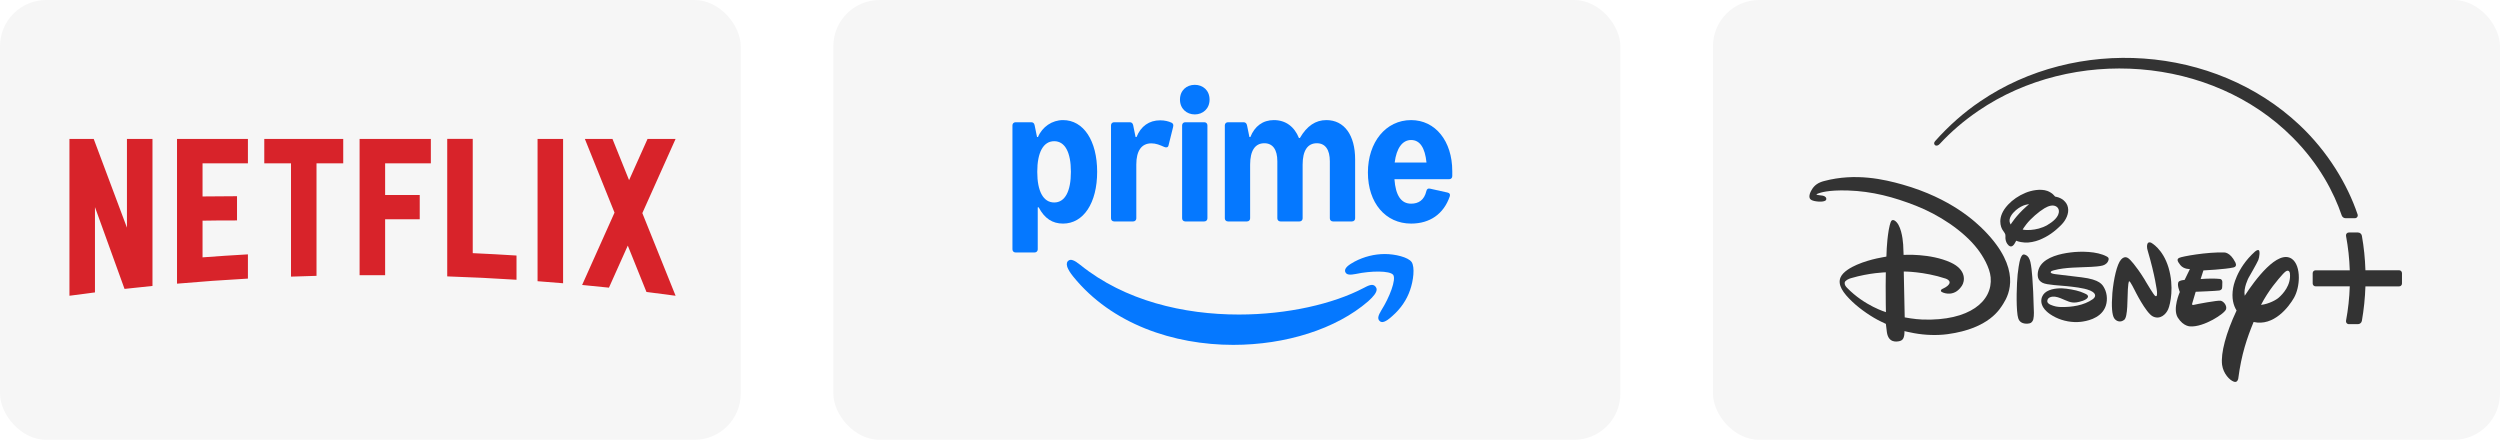<?xml version="1.0" encoding="UTF-8"?>
<svg width="216px" height="38px" viewBox="0 0 216 38" version="1.1" xmlns="http://www.w3.org/2000/svg" xmlns:xlink="http://www.w3.org/1999/xlink">
    <title>Netflix-Prime-Disney</title>
    <g id="Promo-Samsung-Galaxy-S25" stroke="none" stroke-width="1" fill="none" fill-rule="evenodd">
        <g id="Netflix-Prime-Disney">
            <rect id="Rectangle" fill="#F6F6F6" fill-rule="nonzero" x="0" y="0" width="64" height="38" rx="4"></rect>
            <path d="M40.845,12 L38.64,12 L38.64,23.88 C40.644,23.946 42.64,24.044 44.627,24.171 L44.627,22.078 C43.37,21.998 42.109,21.929 40.845,21.872 L40.845,12 Z M58.371,12.001 L55.949,12.001 L54.352,15.566 L52.917,12.001 L50.531,12.001 L53.095,18.371 L50.296,24.621 C51.07,24.694 51.843,24.771 52.613,24.853 L54.241,21.22 L55.854,25.225 C56.694,25.329 57.531,25.438 58.367,25.553 L58.371,25.551 L55.498,18.414 L58.371,12.001 Z M31.069,23.776 L33.275,23.776 L33.275,18.943 L36.265,18.943 L36.265,16.85 L33.275,16.85 L33.275,14.113 L37.226,14.113 L37.226,12.001 L31.069,12.001 L31.069,23.776 Z M22.834,14.113 L25.142,14.113 L25.142,23.901 C25.876,23.874 26.611,23.852 27.347,23.833 L27.347,14.113 L29.655,14.113 L29.655,12.001 L22.834,12.001 L22.834,14.113 Z M15.294,24.509 C17.327,24.331 19.369,24.184 21.42,24.071 L21.42,21.977 C20.11,22.05 18.803,22.137 17.5,22.235 L17.5,19.067 C18.355,19.058 19.48,19.033 20.478,19.045 L20.478,16.952 C19.681,16.95 18.4,16.963 17.5,16.974 L17.5,14.113 L21.42,14.113 L21.42,12.001 L15.294,12.001 L15.294,24.509 Z M10.968,19.67 L8.096,12.001 L6,12.001 L6,25.553 C6.734,25.452 7.469,25.356 8.205,25.264 L8.205,17.894 L10.759,24.961 C11.563,24.871 12.367,24.786 13.174,24.706 L13.174,12.001 L10.968,12.001 L10.968,19.67 Z M46.445,24.297 C47.182,24.352 47.916,24.41 48.651,24.473 L48.651,12.001 L46.445,12.001 L46.445,24.297 Z" id="Shape" fill="#D8232A"></path>
            <g id="Group-14" transform="translate(72, 0)">
                <rect id="Rectangle" fill="#F6F6F6" fill-rule="nonzero" x="0" y="0" width="68" height="38" rx="4"></rect>
                <g id="Group-12" transform="translate(15.475, 7.329)" fill="#0578FF">
                    <path d="M4.83,15.197 C5.036,15.032 5.335,15.135 5.861,15.558 C9.718,18.672 14.812,19.847 19.566,19.847 C23.774,19.847 27.734,18.92 30.312,17.569 C30.745,17.342 31.105,17.156 31.343,17.404 C31.416,17.486 31.467,17.579 31.467,17.683 C31.467,17.94 31.209,18.28 30.735,18.703 C27.961,21.106 23.599,22.467 19.082,22.468 C13.926,22.468 8.574,20.673 5.253,16.569 C4.985,16.239 4.82,15.96 4.737,15.733 C4.644,15.434 4.726,15.269 4.83,15.197 Z" id="Path" fill-rule="nonzero"></path>
                    <path d="M32.178,14.619 C33.055,14.619 34.189,14.888 34.488,15.31 C34.787,15.754 34.643,16.919 34.355,17.734 C34.066,18.59 33.529,19.353 32.849,19.951 C32.539,20.24 32.199,20.498 31.941,20.498 C31.848,20.497 31.786,20.466 31.725,20.404 C31.508,20.198 31.612,19.919 31.869,19.486 C32.581,18.363 33.168,16.827 32.9,16.424 C32.623,16.043 30.971,16.063 29.672,16.341 C29.188,16.434 28.878,16.435 28.765,16.187 C28.61,15.847 29.075,15.538 29.57,15.269 C30.374,14.847 31.271,14.619 32.178,14.619 Z" id="Path" fill-rule="nonzero"></path>
                    <path d="M4.371,3.047 C6.144,3.047 7.319,4.83 7.319,7.515 C7.319,10.206 6.144,11.989 4.371,11.989 C3.454,11.989 2.773,11.546 2.268,10.587 L2.186,10.587 L2.186,14.216 C2.185,14.371 2.072,14.484 1.918,14.484 L0.268,14.484 C0.113,14.484 0,14.371 0,14.216 L0,3.5 C0,3.346 0.113,3.233 0.268,3.233 L1.629,3.233 C1.783,3.233 1.882,3.315 1.918,3.5 L2.124,4.51 L2.206,4.51 C2.577,3.624 3.433,3.047 4.371,3.047 Z M3.608,4.871 C2.67,4.871 2.144,5.83 2.144,7.515 C2.144,9.206 2.67,10.165 3.608,10.165 C4.536,10.165 5.051,9.216 5.051,7.515 C5.051,5.82 4.536,4.871 3.608,4.871 Z" id="Shape"></path>
                    <path d="M34.444,3.047 C36.547,3.047 38.001,4.871 38.001,7.454 L38.001,7.887 C38.001,8.051 37.887,8.154 37.733,8.154 L33.004,8.154 C33.106,9.556 33.578,10.268 34.444,10.268 C35.083,10.268 35.578,9.969 35.764,9.175 C35.805,9 35.907,8.933 36.072,8.969 L37.599,9.309 C37.774,9.348 37.846,9.464 37.784,9.639 C37.258,11.165 36.062,11.989 34.444,11.989 C32.238,11.989 30.712,10.206 30.712,7.577 C30.713,4.954 32.258,3.047 34.444,3.047 Z M34.444,4.768 C33.704,4.768 33.179,5.459 33.026,6.711 L35.774,6.711 C35.645,5.441 35.209,4.768 34.444,4.768 Z" id="Shape"></path>
                    <path d="M12.763,3.067 C13.155,3.067 13.485,3.15 13.753,3.274 C13.897,3.356 13.928,3.454 13.876,3.665 L13.484,5.242 C13.443,5.407 13.299,5.448 13.113,5.366 C12.742,5.201 12.412,5.057 12,5.057 C11.155,5.057 10.702,5.696 10.702,6.882 L10.702,11.536 C10.702,11.69 10.588,11.803 10.433,11.803 L8.784,11.803 C8.629,11.803 8.516,11.69 8.516,11.536 L8.516,3.5 C8.516,3.346 8.629,3.232 8.784,3.232 L10.145,3.232 C10.31,3.232 10.397,3.335 10.433,3.5 L10.639,4.51 L10.721,4.51 C11.093,3.572 11.815,3.067 12.763,3.067 Z" id="Path" fill-rule="nonzero"></path>
                    <path d="M16.577,3.232 C16.732,3.232 16.846,3.345 16.846,3.499 L16.846,11.535 C16.846,11.69 16.732,11.803 16.577,11.803 L14.928,11.803 C14.774,11.803 14.66,11.689 14.66,11.535 L14.66,3.499 C14.661,3.345 14.774,3.232 14.928,3.232 L16.577,3.232 Z" id="Path" fill-rule="nonzero"></path>
                    <path d="M27.124,3.047 C28.67,3.047 29.608,4.346 29.608,6.438 L29.608,11.536 C29.608,11.69 29.495,11.803 29.34,11.803 L27.69,11.803 C27.536,11.803 27.423,11.69 27.423,11.536 L27.423,6.603 C27.422,5.603 27.031,5.047 26.298,5.047 C25.495,5.047 25.072,5.696 25.072,6.892 L25.072,11.536 C25.072,11.69 24.959,11.803 24.804,11.803 L23.154,11.803 C23,11.803 22.887,11.69 22.887,11.536 L22.887,6.603 C22.887,5.603 22.495,5.047 21.763,5.047 C20.959,5.047 20.536,5.696 20.536,6.892 L20.536,11.536 C20.536,11.69 20.423,11.803 20.268,11.803 L18.619,11.803 C18.464,11.803 18.35,11.69 18.35,11.536 L18.35,3.5 C18.35,3.346 18.464,3.233 18.619,3.233 L19.979,3.233 C20.134,3.233 20.235,3.335 20.268,3.5 L20.474,4.51 L20.557,4.51 C20.928,3.572 21.639,3.047 22.587,3.047 C23.608,3.047 24.361,3.616 24.752,4.593 L24.836,4.593 C25.443,3.554 26.185,3.047 27.124,3.047 Z" id="Path" fill-rule="nonzero"></path>
                    <path d="M15.753,0 C16.454,0 17.031,0.474 17.032,1.278 C17.032,2.061 16.454,2.557 15.753,2.557 C15.052,2.557 14.475,2.061 14.475,1.278 C14.475,0.474 15.052,0 15.753,0 Z" id="Path" fill-rule="nonzero"></path>
                </g>
            </g>
            <g id="Group-16" transform="translate(148, 0)" fill-rule="nonzero">
                <rect id="Rectangle" fill="#F6F6F6" x="0" y="0" width="68" height="38" rx="4"></rect>
                <g id="Group-11" transform="translate(8.333, 5)" fill="#333333">
                    <path d="M8.033,10.942 C6.479,10.503 3.993,9.918 1.273,10.64 C0.766,10.772 0.423,10.996 0.186,11.421 C0.067,11.632 -0.043,11.86 0.017,12.093 C0.067,12.29 0.35,12.363 0.579,12.395 C0.798,12.431 1.292,12.454 1.424,12.294 C1.493,12.212 1.497,11.974 1.132,11.901 C0.999,11.874 0.634,11.86 0.606,11.801 C0.606,11.801 0.62,11.76 0.821,11.696 C0.908,11.668 1.557,11.403 3.33,11.458 C5.437,11.527 7.279,12.02 9.221,12.783 C11.127,13.533 13.266,14.89 14.518,16.503 C14.993,17.116 15.583,18.117 15.66,18.962 C15.848,21.014 13.846,22.746 9.774,22.609 C9.079,22.586 8.234,22.422 8.234,22.422 L8.152,18.459 C8.152,18.459 9.874,18.446 11.776,19.072 C11.936,19.127 12.1,19.232 12.114,19.387 C12.123,19.506 12.027,19.611 11.922,19.707 C11.725,19.881 11.451,19.954 11.392,20.027 C11.351,20.082 11.346,20.16 11.405,20.205 C11.547,20.315 11.899,20.393 12.137,20.37 C12.617,20.329 12.936,20.05 13.179,19.684 C13.435,19.296 13.581,18.313 12.214,17.683 C10.446,16.869 8.138,17.024 8.138,17.024 C8.138,17.024 8.124,16.485 8.101,16.129 C8.06,15.544 7.9,14.387 7.365,14.058 C7.269,13.999 7.146,13.99 7.082,14.081 C6.977,14.218 6.876,14.735 6.854,14.867 C6.653,16.065 6.662,17.143 6.653,17.157 C6.648,17.166 6.639,17.171 6.63,17.175 C6.607,17.189 5.332,17.34 4.098,17.874 C3.604,18.089 2.9,18.473 2.69,18.967 C2.416,19.607 2.9,20.306 3.718,21.078 C4.409,21.736 5.432,22.426 6.186,22.783 C6.378,22.874 6.607,22.984 6.607,22.984 C6.607,22.984 6.657,23.441 6.694,23.706 C6.835,24.661 7.562,24.52 7.763,24.478 C8.088,24.41 8.152,24.195 8.197,23.944 C8.22,23.807 8.211,23.61 8.211,23.61 C8.211,23.61 8.705,23.724 9.034,23.784 C9.993,23.962 11.04,23.994 11.945,23.871 C15.564,23.377 16.478,21.672 16.766,21.215 C17.269,20.425 18.329,18.217 15.13,14.94 C14.394,14.2 12.278,12.144 8.033,10.942 Z M3.252,19.867 C3.12,19.73 3.019,19.584 3.051,19.406 C3.079,19.236 3.417,19.081 3.586,19.035 C5.217,18.555 6.602,18.528 6.602,18.528 C6.602,18.528 6.589,19.113 6.589,19.707 C6.584,20.831 6.611,21.969 6.611,21.969 C6.611,21.969 4.77,21.43 3.252,19.867 Z" id="Shape"></path>
                    <path d="M19.837,15.74 C20.605,15.439 21.195,15.009 21.793,14.397 C22.141,14.04 22.452,13.455 22.337,12.925 C22.282,12.66 22.159,12.477 21.94,12.285 C21.83,12.189 21.579,12.057 21.373,12.016 C21.314,12.002 21.25,11.997 21.227,11.984 C21.199,11.965 21.176,11.929 21.145,11.892 C21.012,11.723 20.742,11.559 20.555,11.495 C19.97,11.289 19.184,11.444 18.649,11.668 C18.083,11.906 17.562,12.258 17.164,12.683 C16.122,13.798 16.579,14.68 16.675,14.844 C16.753,14.982 16.899,15.132 16.931,15.279 C16.949,15.365 16.931,15.48 16.935,15.58 C16.945,15.813 17.045,16.056 17.219,16.211 C17.347,16.321 17.525,16.357 17.708,16.078 C17.767,15.987 17.872,15.795 17.872,15.795 C17.872,15.795 18.082,15.918 18.599,15.955 C18.978,15.987 19.504,15.873 19.837,15.74 Z M17.388,14.397 C17.388,14.397 17.351,14.323 17.328,14.269 C17.173,13.876 17.52,13.437 17.836,13.163 C18.453,12.637 18.978,12.646 18.978,12.646 C18.978,12.646 18.85,12.747 18.75,12.838 C17.849,13.629 17.388,14.397 17.388,14.397 Z M18.741,14.378 C19.12,13.889 19.819,13.286 20.308,12.994 C20.692,12.765 21.021,12.701 21.268,12.811 C21.414,12.875 21.533,13.007 21.551,13.186 C21.615,13.734 20.985,14.196 20.56,14.442 C19.595,15.004 18.457,14.876 18.425,14.826 C18.416,14.817 18.654,14.497 18.741,14.378 Z" id="Shape"></path>
                    <path d="M41.687,17.367 C40.463,16.517 38.479,19.214 37.611,20.553 C37.483,19.872 37.94,19.008 37.94,19.008 C37.94,19.008 38.68,17.728 38.785,17.468 C38.886,17.207 38.945,16.668 38.817,16.613 C38.703,16.558 38.502,16.732 38.502,16.732 C36.843,18.222 36.61,19.876 36.61,19.876 C36.455,20.767 36.637,21.394 36.907,21.828 C35.984,23.793 35.531,25.507 35.655,26.521 C35.764,27.294 36.317,27.851 36.656,27.97 C36.994,28.112 37.053,27.705 37.053,27.705 C37.327,25.607 37.807,24.204 38.379,22.819 C40.111,23.217 41.413,21.531 41.87,20.726 C42.14,20.242 42.286,19.597 42.286,18.99 C42.291,18.304 42.099,17.66 41.687,17.367 Z M40.559,20.708 C40.362,20.895 39.704,21.266 39.018,21.343 C39.667,20.082 40.476,19.159 40.924,18.661 C41.445,18.076 41.514,18.606 41.514,18.606 C41.637,19.643 40.883,20.425 40.559,20.708 Z" id="Shape"></path>
                    <path d="M36.002,21.709 C36.084,21.394 35.796,21.046 35.541,20.982 C35.298,20.932 33.443,21.279 33.219,21.339 C32.981,21.403 33.086,21.179 33.086,21.179 L33.374,20.21 C33.374,20.21 35.147,20.141 35.403,20.1 C35.641,20.059 35.655,19.89 35.655,19.89 C35.655,19.89 35.687,19.611 35.678,19.351 C35.65,19.072 35.431,19.099 35.431,19.099 C34.745,19.026 33.804,19.108 33.804,19.108 L34.042,18.364 C34.042,18.364 35.929,18.272 36.642,18.108 C37.012,18.021 36.793,17.66 36.793,17.66 C36.345,16.764 35.828,16.814 35.828,16.814 C34.348,16.764 32.191,17.157 31.958,17.276 C31.738,17.376 31.761,17.541 32.049,17.902 C32.355,18.281 32.876,18.245 32.876,18.245 L32.419,19.182 C32.049,19.209 31.921,19.323 31.921,19.323 C31.706,19.552 32.003,20.228 32.003,20.228 C32.003,20.228 31.359,21.672 31.825,22.436 C32.328,23.235 32.917,23.199 32.917,23.199 C34.051,23.281 35.902,22.097 36.002,21.709 Z" id="Path"></path>
                    <path d="M29.522,15.969 C29.522,15.969 29.261,15.845 29.193,16.106 C29.124,16.366 29.225,16.641 29.225,16.641 C29.878,18.857 30.029,20.169 30.029,20.169 C30.029,20.169 30.061,20.553 29.983,20.575 C29.933,20.617 29.874,20.562 29.874,20.562 C29.796,20.566 29.083,19.364 29.083,19.364 L28.946,19.127 C28.155,17.856 27.68,17.422 27.68,17.422 C27.57,17.317 27.282,17.029 26.926,17.427 C26.569,17.824 26.286,19.108 26.176,20.315 C26.08,21.517 26.153,22.202 26.327,22.49 C26.519,22.783 26.894,22.883 27.2,22.632 C27.524,22.381 27.465,20.795 27.515,19.981 C27.566,19.163 27.643,19.31 27.643,19.31 C27.716,19.291 28.087,20.041 28.087,20.041 C28.087,20.041 29.069,22.047 29.682,22.344 C30.303,22.641 30.806,22.161 30.998,21.718 C31.19,21.27 31.519,19.78 31.03,18.13 C30.536,16.481 29.522,15.969 29.522,15.969 Z" id="Path"></path>
                    <path d="M19.335,20.219 C19.307,19.671 19.243,18.268 19.093,17.637 C19.024,17.363 18.914,17.116 18.649,17.015 C18.617,17.002 18.581,16.992 18.558,16.988 C18.389,16.956 18.293,17.184 18.247,17.303 C18.114,17.646 18.019,18.455 17.991,18.711 C17.913,19.479 17.849,21.298 17.982,22.225 C18.037,22.614 18.165,22.865 18.558,22.947 C18.718,22.979 19.006,22.975 19.134,22.893 C19.243,22.824 19.321,22.687 19.348,22.573 C19.422,22.248 19.394,21.791 19.376,21.448 C19.367,21.032 19.353,20.63 19.335,20.219 Z" id="Path"></path>
                    <path d="M25.674,17.152 C24.828,16.7 23.43,16.7 22.57,16.81 C21.679,16.919 20.486,17.198 19.975,17.929 C19.778,18.208 19.668,18.638 19.755,18.99 C19.805,19.186 19.947,19.332 20.148,19.437 C20.509,19.625 21.716,19.666 22.25,19.725 C22.758,19.78 23.69,19.872 24.202,20.082 C24.202,20.082 24.686,20.251 24.686,20.53 C24.686,20.667 24.581,20.777 24.481,20.85 C23.718,21.389 22.671,21.544 21.739,21.526 C21.423,21.521 21.163,21.471 20.843,21.334 C20.706,21.275 20.528,21.165 20.555,20.978 C20.592,20.681 20.934,20.607 21.204,20.63 C21.355,20.644 21.551,20.708 21.702,20.767 C22.301,21.005 22.57,21.202 23.096,21.124 C23.292,21.092 23.973,20.946 24.065,20.667 C24.088,20.598 24.056,20.525 24.005,20.475 C23.932,20.402 23.526,20.242 23.411,20.201 C23.009,20.059 22.25,19.927 21.83,19.913 C21.277,19.895 20.514,20.004 20.198,20.466 C19.915,20.882 19.851,21.713 21.263,22.417 C21.921,22.742 22.717,22.888 23.448,22.806 C23.868,22.755 25.075,22.568 25.532,21.608 C25.779,21.092 25.751,20.402 25.491,19.913 C25.317,19.588 25.107,19.159 23.53,18.962 C23.279,18.93 21.423,18.715 21.254,18.688 C21.158,18.674 20.724,18.624 20.879,18.455 C20.921,18.409 21.053,18.373 21.131,18.35 C22.104,18.085 23.338,18.112 24.362,18.057 C24.59,18.044 25.111,18.012 25.358,17.934 C25.596,17.861 25.797,17.692 25.852,17.427 C25.875,17.285 25.806,17.221 25.674,17.152 Z" id="Path"></path>
                    <path d="M50.951,18.35 L48.04,18.35 C48.008,17.344 47.907,16.348 47.734,15.375 C47.706,15.206 47.56,15.087 47.391,15.087 L46.605,15.087 C46.449,15.087 46.335,15.228 46.363,15.379 C46.545,16.353 46.655,17.349 46.687,18.354 L43.73,18.354 C43.593,18.354 43.483,18.464 43.483,18.601 L43.483,19.492 C43.483,19.629 43.593,19.739 43.73,19.739 L46.687,19.739 C46.655,20.745 46.545,21.741 46.363,22.714 C46.335,22.865 46.449,23.007 46.605,23.007 L47.391,23.007 C47.56,23.007 47.706,22.883 47.734,22.719 C47.903,21.741 48.008,20.749 48.04,19.744 L50.951,19.744 C51.088,19.744 51.198,19.634 51.198,19.497 L51.198,18.606 C51.198,18.459 51.088,18.35 50.951,18.35 Z" id="Path"></path>
                    <path d="M10.862,7.546 C10.976,7.628 11.14,7.569 11.255,7.441 C12.256,6.362 13.348,5.43 14.591,4.58 C22.758,-0.996 34.741,-0.187 41.756,6.879 C44.059,9.187 45.33,11.668 45.992,13.615 C46.043,13.757 46.175,13.853 46.326,13.853 L47.13,13.853 C47.3,13.853 47.418,13.688 47.364,13.528 C46.491,10.942 44.8,8.108 42.345,5.8 C34.978,-1.133 23.055,-1.901 14.746,3.766 C13.384,4.685 12.036,5.864 10.848,7.208 C10.734,7.34 10.77,7.482 10.862,7.546 Z" id="Path"></path>
                </g>
            </g>
        </g>
    </g>
</svg>